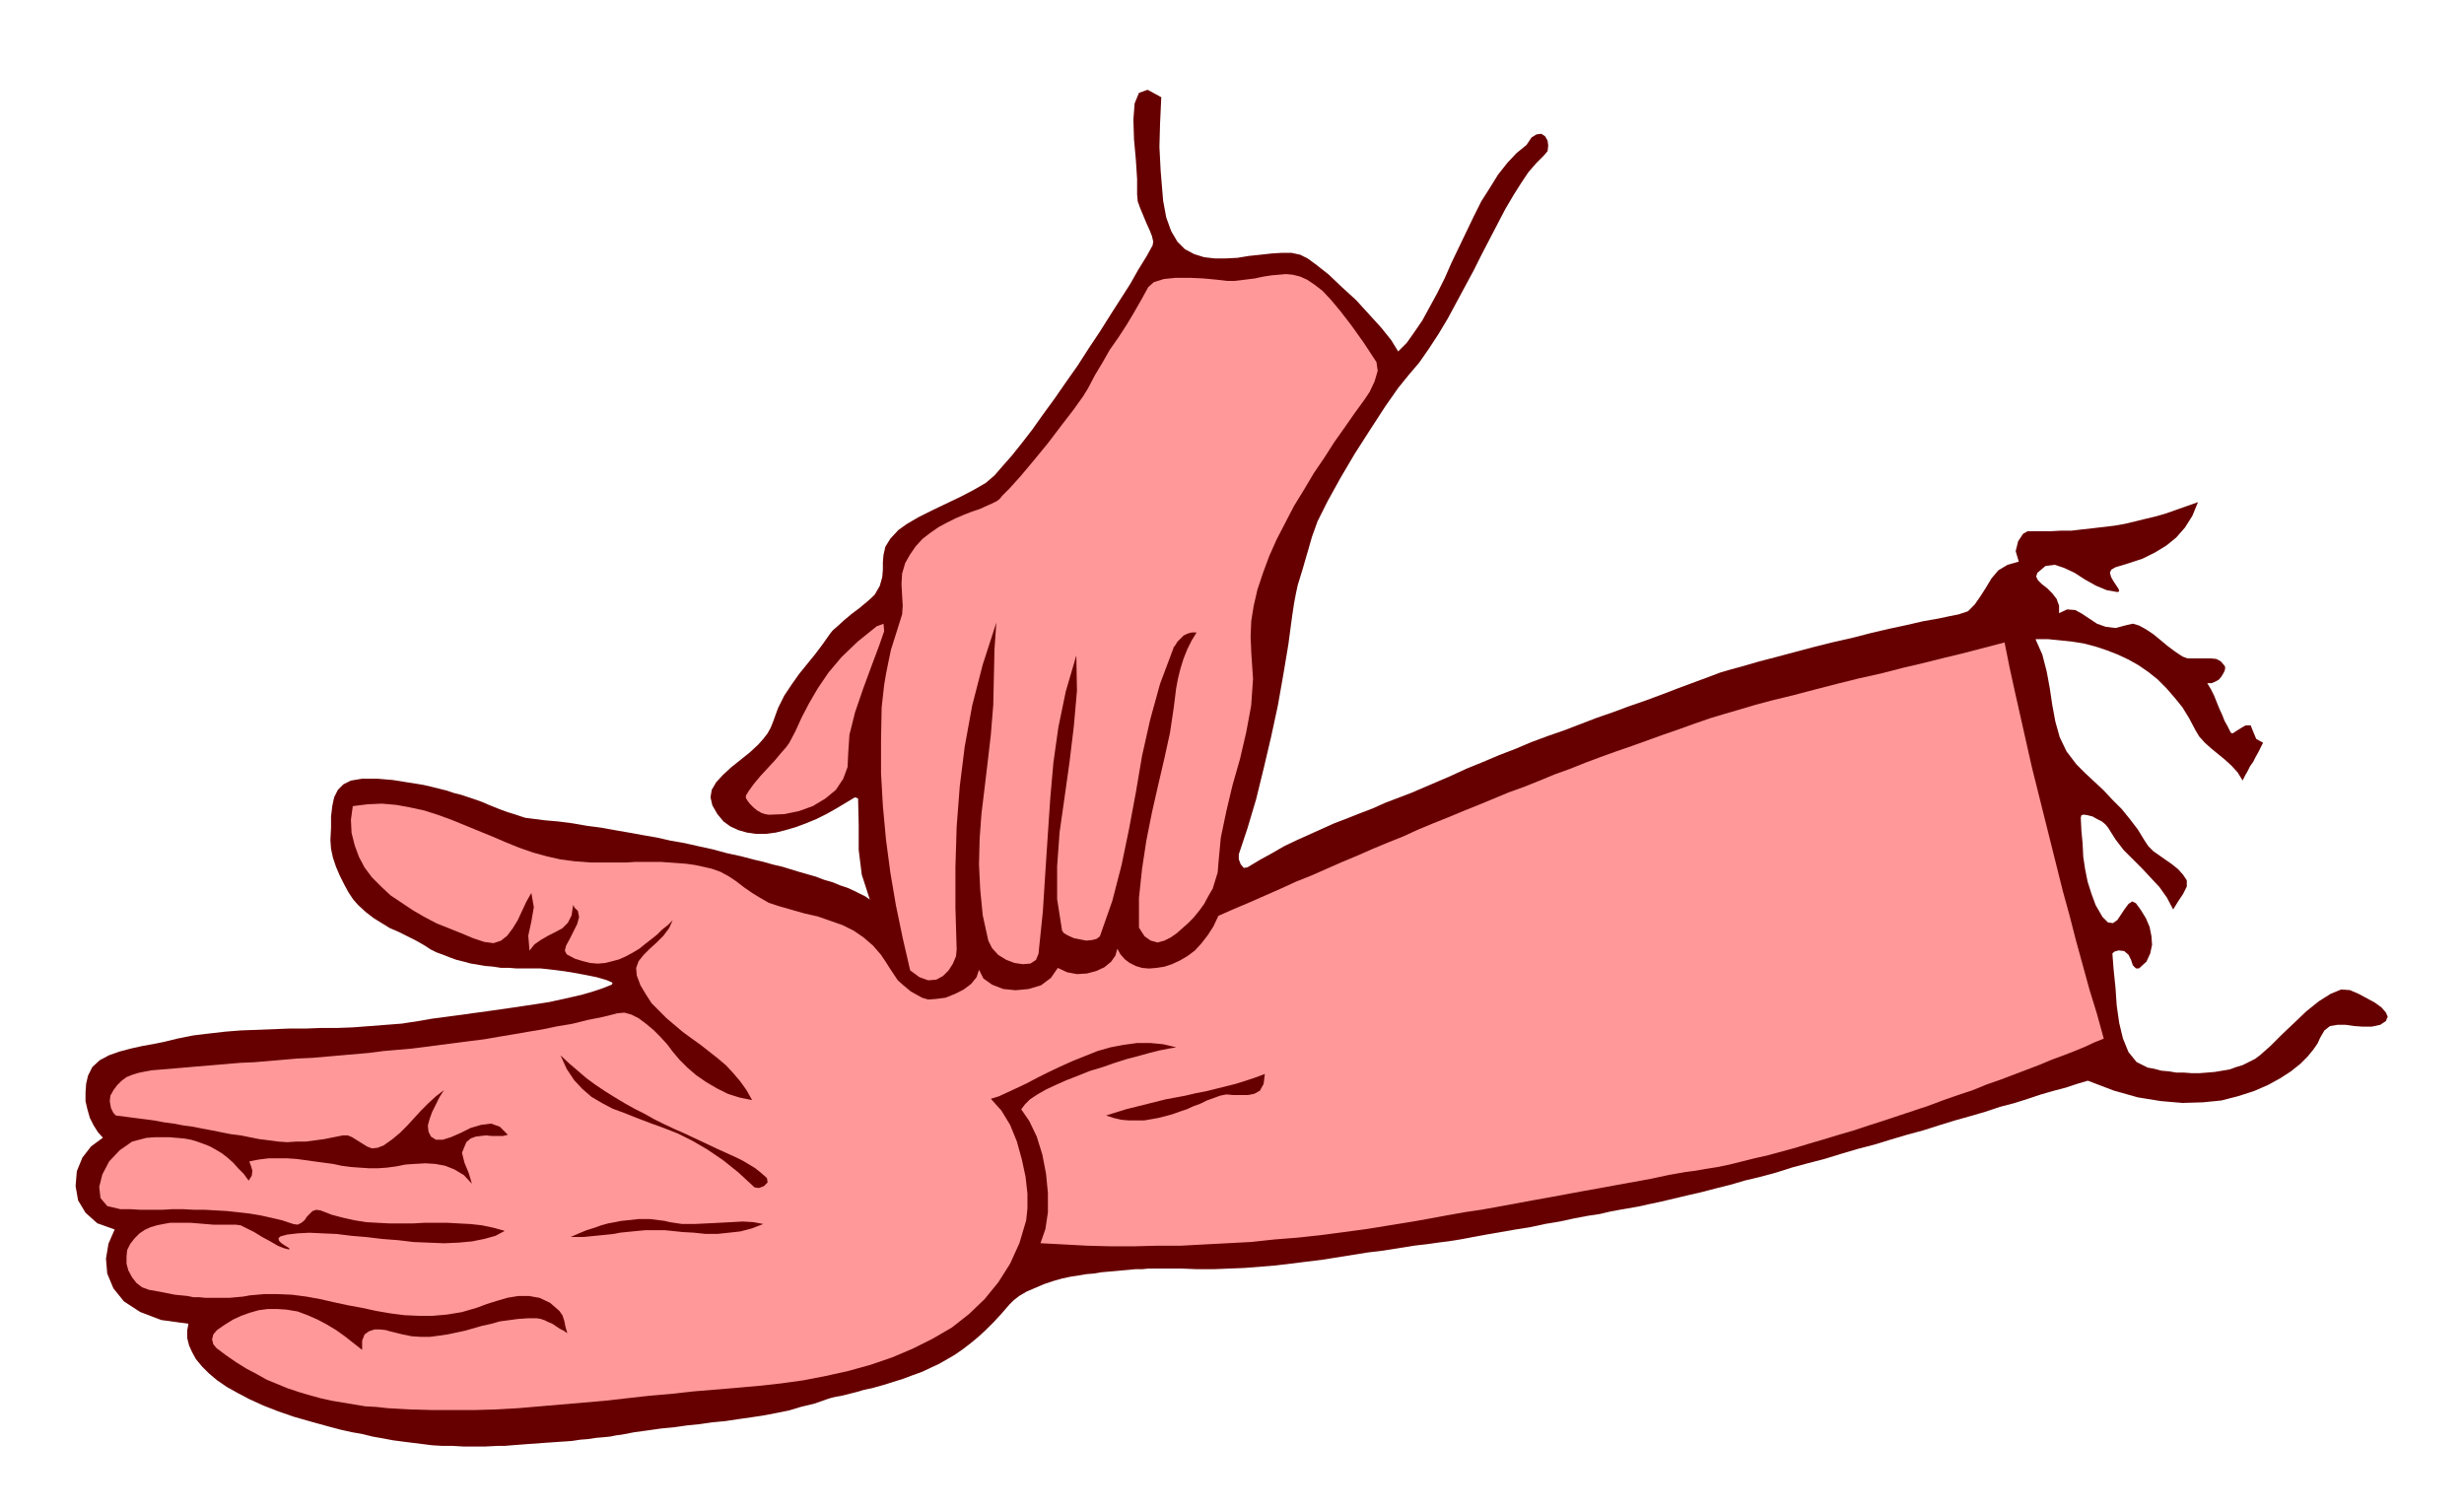 <svg xmlns="http://www.w3.org/2000/svg" width="3.974in" height="2.436in" fill-rule="evenodd" stroke-linecap="round" preserveAspectRatio="none" viewBox="0 0 3974 2436"><style>.pen1{stroke:none}.brush2{fill:#600}.brush3{fill:#f99}</style><path d="m3367 1743-17 5-18 6-19 5-21 6-21 7-22 7-23 6-24 8-24 7-25 7-26 8-25 8-26 7-27 8-26 8-27 7-27 8-26 8-27 7-26 7-25 8-26 7-25 6-24 7-24 6-23 6-22 5-21 5-21 5-19 4-18 4-17 3-12 2-16 3-17 4-20 3-21 4-23 5-24 4-23 5-25 4-23 4-23 4-22 4-21 4-19 3-16 2-14 2-25 3-25 4-25 4-25 3-25 4-25 4-25 4-25 3-24 3-25 3-25 2-25 2-25 1-25 1h-26l-25-1h-54l-10 1h-11l-11 1-11 1-11 1-11 1-11 1-12 2-12 1-12 2-13 2-14 3-14 4-15 5-14 6-14 6-12 7-9 7-7 7-13 15-12 13-13 13-12 11-12 10-13 10-13 9-12 7-14 8-13 6-15 7-14 5-16 6-16 5-16 5-18 5-5 1-9 2-10 3-12 3-12 3-11 2-8 2-6 2-20 7-21 5-20 6-20 4-21 4-20 3-21 3-20 3-21 2-21 3-20 2-21 3-21 2-21 3-22 3-21 4-8 1-10 2-10 1-12 1-13 2-13 1-13 2-14 1-15 1-14 1-14 1-14 1-13 1-13 1-12 1h-11l-20 1h-36l-17-1h-17l-16-1-16-2-16-2-16-2-15-2-16-3-17-3-16-4-17-3-18-4-19-5-29-8-28-8-26-9-23-9-22-10-19-10-18-10-16-11-13-11-11-11-10-12-6-11-5-11-3-12v-12l2-11-44-6-34-13-26-17-17-21-10-24-2-24 4-24 10-23-28-10-19-17-12-20-4-23 2-24 9-22 14-18 19-14-8-9-7-11-6-12-4-14-3-13v-14l1-14 3-13 7-14 12-11 15-8 17-6 19-5 18-4 17-3 15-3 25-6 25-5 25-3 26-3 25-2 26-1 26-1 26-1h26l26-1h26l26-1 26-2 26-2 26-2 26-4 23-4 23-3 22-3 22-3 22-3 21-3 21-3 20-3 20-3 19-3 18-4 18-4 17-4 17-5 15-5 15-6 1-3-9-4-17-5-20-4-22-4-21-3-17-2-10-1h-39l-12-1h-13l-13-2-12-1-12-2-12-2-11-3-12-3-11-4-10-4-11-4-10-5-9-6-14-8-14-7-14-7-14-6-13-8-13-8-13-10-12-11-8-9-8-12-7-13-7-14-6-14-5-15-3-14-1-14 1-20v-18l2-17 3-14 6-12 9-9 12-6 18-3h25l12 1 12 1 13 2 12 2 13 2 12 2 13 3 12 3 12 3 12 4 12 3 12 4 12 4 11 4 9 4 10 4 10 4 11 4 10 3 9 3 9 3 8 1 23 3 23 2 23 3 23 4 23 3 22 4 23 4 22 4 23 4 22 5 23 4 22 5 23 5 22 6 23 5 23 6 9 2 11 3 11 3 13 3 13 4 13 4 14 4 14 4 13 5 14 4 12 5 12 4 11 5 10 5 8 4 7 5-13-40-5-40v-41l-1-42-5-2-15 9-15 9-16 9-16 8-17 7-16 6-17 5-16 4-16 2h-16l-14-2-14-4-13-6-11-8-10-12-8-14-3-13 2-12 7-12 11-12 13-12 15-12 15-12 14-13 8-9 7-9 5-9 4-10 8-22 10-20 12-18 12-17 13-16 13-16 12-16 12-17 4-5 8-7 11-10 12-10 12-9 12-10 8-7 5-5 8-14 4-14 1-12v-12l1-12 3-13 8-13 13-14 14-10 19-11 22-11 23-11 23-11 21-11 19-11 14-12 13-15 15-17 16-20 17-22 17-24 19-26 18-26 19-27 18-28 18-27 17-27 16-25 16-25 13-23 13-21 10-18 1-6-2-9-4-10-5-11-5-12-5-12-4-11-1-11v-25l-2-31-3-33-1-32 2-26 7-17 14-5 22 12-2 43-1 37 2 39 4 48 5 27 8 22 10 17 12 12 15 8 16 5 17 2h18l19-1 18-3 19-2 18-2 16-1h16l14 3 12 6 15 11 19 15 21 20 23 21 21 23 20 22 16 20 11 18 14-14 12-17 13-19 12-22 12-22 12-24 11-25 12-25 12-25 12-25 12-24 14-22 13-21 15-19 15-16 16-13 8-12 8-5 8-1 6 4 4 7 1 8-1 9-6 7-12 12-13 15-12 18-12 19-13 22-12 23-13 25-13 25-13 26-14 26-14 26-14 26-15 25-15 23-16 23-17 20-17 21-21 30-24 37-25 39-23 39-21 38-16 32-9 25-6 21-5 17-4 14-4 13-4 13-3 14-3 16-3 20-6 45-8 48-9 51-11 51-12 51-12 49-14 47-14 42v8l3 8 5 6 6-1 20-12 20-11 19-11 21-10 20-9 20-9 20-9 21-8 20-8 21-8 20-9 21-8 21-8 21-9 21-9 21-9 26-12 27-11 26-11 26-10 26-11 27-10 26-9 26-10 26-10 26-9 27-10 26-9 27-10 26-10 27-10 27-10 13-5 17-5 22-6 24-7 27-7 30-8 30-8 32-8 31-7 31-8 30-7 28-6 26-6 23-4 19-4 15-3 15-5 11-11 9-13 9-14 9-15 11-13 15-9 18-5-5-17 4-16 8-12 7-4h36l18-1h17l17-2 18-2 17-2 17-2 17-3 17-4 16-4 17-4 17-5 17-6 17-6 17-6-9 22-12 19-14 16-16 13-18 11-20 10-21 7-23 7-7 4-2 5 2 7 4 7 4 6 4 6 1 4-3 1-17-3-17-7-18-10-17-11-17-8-15-5-15 2-13 11-2 6 3 6 6 6 9 7 8 8 7 9 4 11v12l13-6 13 1 11 6 12 8 12 8 14 5 16 2 19-5 9-2 10 3 11 6 12 8 11 9 12 10 12 9 12 8 8 3h38l9 1 7 4 6 7 1 3-1 5-2 4-3 5-4 5-5 3-7 3h-7l6 10 5 10 4 10 4 10 5 11 4 10 5 9 5 10 3 1 6-4 8-5 7-4h8l4 10 5 12 11 6-4 8-4 8-4 7-4 8-5 7-4 8-4 7-4 8-8-13-10-11-11-10-11-9-11-9-10-9-9-10-6-10-10-19-11-18-13-16-13-15-14-14-15-12-16-11-16-9-17-8-18-7-18-6-19-5-19-3-19-2-20-2h-20l11 25 7 27 5 27 4 27 5 27 7 25 11 23 16 21 14 14 15 14 15 14 14 15 15 15 13 16 13 17 11 18 6 9 8 8 10 7 10 7 10 7 10 8 8 9 6 9v10l-6 12-8 12-8 13-10-19-12-17-14-15-14-15-15-15-15-15-13-17-12-19-4-5-6-5-8-4-7-4-8-2-6-1-4 1-1 4 1 21 2 21 1 21 3 20 4 20 6 19 7 19 11 19 9 9 8 1 7-5 6-9 6-9 6-8 6-4 6 3 8 11 8 13 6 14 3 15 1 14-3 14-6 13-12 11h-5l-5-5-3-9-4-8-7-6-9-1-7 2-3 3 2 26 3 29 2 29 4 28 6 25 9 22 13 16 18 9 11 2 11 3 12 1 12 2h12l13 1h12l13-1 12-1 12-2 12-2 11-4 10-3 10-5 10-5 8-6 17-15 18-18 20-19 20-19 20-16 19-12 17-7 14 1 14 6 13 7 13 7 11 8 7 8 3 7-3 7-9 6-14 3h-14l-14-1-14-2h-13l-12 2-9 7-7 12-4 9-7 10-9 11-12 12-15 12-17 11-20 11-23 10-25 8-27 7-30 3-33 1-35-3-37-6-39-11-42-16z" class="pen1 brush2"/><path d="m1678 2005 38 2 37 2 38 1h38l38-1h38l37-2 38-2 38-2 37-4 38-3 37-4 38-5 37-5 37-6 37-6 28-5 27-5 28-5 27-4 28-5 27-5 27-5 28-5 27-5 27-5 28-5 27-5 28-5 27-5 28-6 28-5 16-2 17-3 19-3 19-4 20-5 20-5 22-5 22-6 22-6 23-7 24-7 23-7 24-7 24-8 25-8 24-8 24-8 24-8 24-9 23-8 24-8 22-9 23-8 21-8 21-8 21-8 19-8 19-7 18-7 17-7 15-7 15-6-11-40-12-39-11-40-11-40-10-39-11-40-10-40-10-40-10-40-10-40-10-40-9-40-9-40-9-40-9-41-8-40-19 5-23 6-27 7-29 7-32 8-34 8-35 9-36 8-36 9-35 9-34 9-33 8-30 8-27 8-24 7-20 6-26 9-25 9-26 9-25 9-25 9-26 9-25 9-24 9-25 10-25 9-24 10-25 10-25 9-24 10-24 10-25 10-24 10-25 10-24 10-24 11-25 10-24 10-25 11-24 10-25 11-25 11-25 10-24 11-25 11-25 11-26 11-25 11-8 17-9 14-10 13-11 12-12 9-12 7-13 6-12 4-13 2-12 1-11-1-10-3-10-5-8-6-7-8-5-9-3 11-7 10-11 9-13 6-15 4-16 1-16-3-15-7-11 16-16 12-20 6-21 2-20-2-18-7-14-10-7-14-4 12-9 11-12 9-14 7-15 6-15 2-13 1-10-3-18-10-12-10-9-8-6-9-6-9-7-11-8-12-13-15-15-13-16-11-18-9-20-7-20-7-22-5-21-6-21-6-15-5-14-8-13-8-13-9-13-10-12-8-13-7-14-5-13-3-14-3-14-2-13-1-14-1-14-1h-42l-14 1h-56l-13-1-14-1-23-3-22-5-22-6-23-8-22-9-21-9-22-9-22-9-22-9-22-8-22-7-23-5-22-4-23-2-23 1-24 3-3 22 1 21 5 20 7 19 9 17 12 16 15 15 15 14 18 12 18 12 19 11 19 10 20 8 20 8 19 8 18 6 15 2 12-4 10-8 9-12 8-13 7-15 7-15 8-14 4 23-4 23-5 23 2 24 8-10 10-7 12-7 12-6 11-6 9-9 6-12 2-15 3 1-1-1-3-1 1 1 8 8 2 10-3 11-6 12-6 12-6 11-2 8 3 6 13 7 13 4 12 3 12 1 12-1 12-3 11-3 11-5 11-6 10-6 10-8 9-7 10-8 8-8 9-7 8-8-6 13-9 12-11 11-11 10-10 10-8 10-4 11 1 12 6 16 9 15 9 14 12 12 12 12 13 11 13 11 15 11 14 10 14 11 14 11 13 11 12 13 11 13 10 14 9 16-20-4-19-6-18-9-17-10-16-11-14-12-13-13-11-13-9-12-11-12-11-11-12-10-12-9-12-6-11-3-11 1-24 6-25 5-24 6-24 4-24 5-24 4-23 4-24 4-23 4-24 3-23 3-23 3-23 3-24 3-23 2-23 2-23 3-23 2-23 2-23 2-23 2-23 1-23 2-23 2-24 2-23 1-23 2-24 2-24 2-23 2-24 2-24 2-11 2-10 2-10 3-10 4-8 6-7 7-6 8-5 9-1 9 2 11 4 8 4 4 16 2 15 2 16 2 15 2 16 3 15 2 16 3 15 2 15 3 16 3 15 3 15 3 16 2 15 3 15 3 16 2 15 2 14 1 15-1h15l15-2 15-2 15-3 15-3h8l7 3 8 5 8 5 8 5 8 3 9-1 10-4 14-10 12-10 12-12 11-12 11-12 12-12 12-11 13-10-7 11-6 12-6 12-4 11-3 11 1 10 4 8 8 5h11l13-4 16-7 16-8 17-5 16-2 14 5 13 13-8 2h-18l-9-1-9 1-8 1-8 3-7 6-7 17 4 16 7 17 5 17-13-14-15-9-15-6-16-3-16-1-17 1-15 1-15 3-15 2-14 1h-15l-15-1-14-1-15-2-14-3-15-2-15-2-14-2-15-2-15-1h-30l-16 2-15 3 3 8 2 7-1 8-5 8-8-11-9-9-8-9-9-8-9-7-10-6-9-5-10-4-11-4-10-3-11-2-12-1-11-1h-25l-13 1-23 6-20 14-17 18-11 21-5 20 2 18 11 13 21 5h16l17 1h34l17-1h17l18 1h18l17 1 18 1 18 2 18 2 18 3 18 4 17 4 18 6 7 1 6-3 5-4 4-6 5-5 4-4 6-2 7 1 18 7 19 5 18 4 19 3 18 1 19 1h38l18-1h38l18 1 19 1 18 2 19 4 18 5-15 8-18 5-20 4-22 2-23 1-24-1-25-1-25-3-26-2-25-3-24-2-24-3-23-1-21-1-19 1-17 2-11 3-3 3 1 4 4 4 6 4 5 3 2 2-1 1-8-2-10-4-12-7-13-7-13-8-12-6-10-5-8-1h-36l-12-1-12-1-12-1h-34l-11 2-10 2-10 3-9 4-9 6-8 8-7 9-5 10-1 10v12l3 11 6 11 7 9 9 7 11 4 11 2 11 2 10 2 10 2 10 1 10 1 10 2h9l10 1h39l11-1 11-1 11-2 23-2h22l23 1 23 3 22 4 22 5 23 5 22 4 23 5 23 4 23 3 23 1h23l23-2 24-4 24-7 16-6 16-5 17-5 18-3h17l17 3 17 8 15 13 5 7 3 9 2 10 3 10-6-4-6-3-6-4-6-4-7-3-6-3-6-2-6-1h-15l-15 1-15 2-15 2-14 4-14 3-14 4-14 4-14 3-14 3-14 2-15 2h-14l-15-1-15-3-16-4-4-1-7-2-9-1h-9l-9 3-7 5-4 10v15l-14-11-14-11-14-10-15-9-15-8-16-7-16-6-18-3-15-1h-15l-15 2-14 4-14 5-13 6-13 8-13 9-6 7-2 8 2 8 5 6 16 12 16 11 16 10 17 9 16 9 17 7 17 7 18 6 17 5 18 5 18 4 18 3 18 3 18 3 18 1 18 2 36 2 35 1h70l35-1 35-2 35-3 35-3 35-3 35-3 35-4 36-4 35-3 36-4 36-3 36-3 34-3 36-4 36-5 36-7 36-8 36-10 35-12 33-14 32-16 31-18 28-22 25-24 22-27 19-30 15-33 11-37 2-19v-24l-3-27-6-28-8-29-11-27-14-23-17-19 13-4 13-6 15-7 17-8 17-9 18-9 19-9 20-9 20-8 20-8 21-6 21-4 22-3h21l21 2 21 5-12 2-15 3-16 4-18 5-19 5-19 6-20 7-20 6-20 8-18 7-18 8-15 7-14 8-12 8-8 8-6 8 13 19 12 25 9 29 6 31 3 31v31l-4 27-8 23z" class="pen1 brush3"/><path d="m2018 1050-1-23 1-25 4-25 6-26 9-27 10-27 12-27 14-27 14-27 16-26 16-27 17-25 16-25 17-24 16-23 16-22 8-12 8-17 5-17-2-14-21-32-20-28-17-22-15-18-14-15-13-10-12-8-11-5-12-3-11-1-11 1-12 1-13 2-14 3-16 2-17 2h-12l-17-2-21-2-22-1h-23l-19 2-16 5-9 8-11 20-12 21-12 20-13 20-14 20-12 21-12 20-11 21-8 13-15 21-20 26-22 29-23 28-21 25-18 20-12 12-3 4-5 4-8 4-9 4-11 5-12 4-13 5-14 6-14 7-13 7-13 9-13 10-11 12-9 13-8 14-5 17-1 17 1 18 1 17-1 14-6 19-6 19-6 19-4 19-4 20-3 18-2 18-2 18-1 53v53l3 53 5 54 7 53 9 53 11 53 12 52 15 11 14 5 13-1 11-6 9-9 7-11 5-12 1-11-2-67v-66l2-65 5-65 8-64 12-66 17-66 22-68-3 43-1 44-1 46-4 49-5 43-5 42-5 41-3 41-1 41 2 41 4 41 9 41 6 12 10 11 13 8 13 5 14 2 12-1 9-6 4-10 7-68 4-63 4-61 4-59 5-57 8-57 12-58 17-58 1 57-5 57-7 58-8 57-8 56-4 55v53l8 51 3 4 7 4 9 4 10 2 10 2 10-1 7-2 5-4 20-57 15-58 12-58 11-59 10-59 13-58 16-58 21-56 1-3 3-4 3-5 5-5 5-5 6-3 7-2h8l-8 13-7 14-6 15-5 16-4 16-3 16-2 16-2 16-6 40-9 41-10 43-10 44-9 45-7 46-5 47v48l9 14 10 7 11 3 11-3 10-5 10-7 9-8 8-7 10-10 9-11 8-11 7-13 7-12 4-13 4-13 1-13 4-43 9-43 10-42 12-42 10-43 8-43 3-43-3-45zm-650 165 2-30 9-36 13-38 14-38 12-32 8-23-1-12-11 4-31 25-26 25-21 25-17 25-14 24-12 23-10 22-10 19-5 7-8 9-10 12-12 13-12 13-10 12-8 11-5 8v4l3 5 4 5 5 5 6 5 7 4 6 2 6 1 25-1 24-5 22-8 20-12 17-14 12-18 7-19 1-22z" class="pen1 brush3"/><path d="m1155 1852 11 5 11 5 11 5 10 5 10 6 10 6 10 8 9 8 1 7-6 6-8 3-7-1-26-24-25-20-25-17-24-14-24-12-23-9-22-8-21-8-20-8-19-7-17-9-17-10-15-13-13-14-12-18-10-22 14 13 14 12 14 12 15 11 15 10 16 10 15 9 16 9 16 8 16 9 16 8 17 8 16 7 17 8 17 8 17 8zm-73 133-10-1h-31l-11 1-10 1-10 1-10 1-10 2-10 1-10 1-10 1-10 1-10 1h-20l14-6 12-5 13-4 11-4 11-3 11-2 10-2 10-1 9-1 9-1h18l8 1 8 1 8 1 8 2 20 3h20l21-1 20-1 19-1 18-1 17 1 16 3-18 7-19 5-18 2-19 2h-19l-19-2-18-1-19-2zm886-218-11 4-11 4-10 5-11 4-11 5-12 4-11 4-11 3-12 3-11 2-12 2h-24l-12-1-13-3-12-4 16-5 16-5 16-4 16-4 16-4 16-4 16-3 16-3 17-4 16-3 16-4 16-4 16-4 16-5 15-5 16-6-2 16-6 11-9 5-10 2h-24l-11-1-10 2z" class="pen1 brush2"/></svg>
